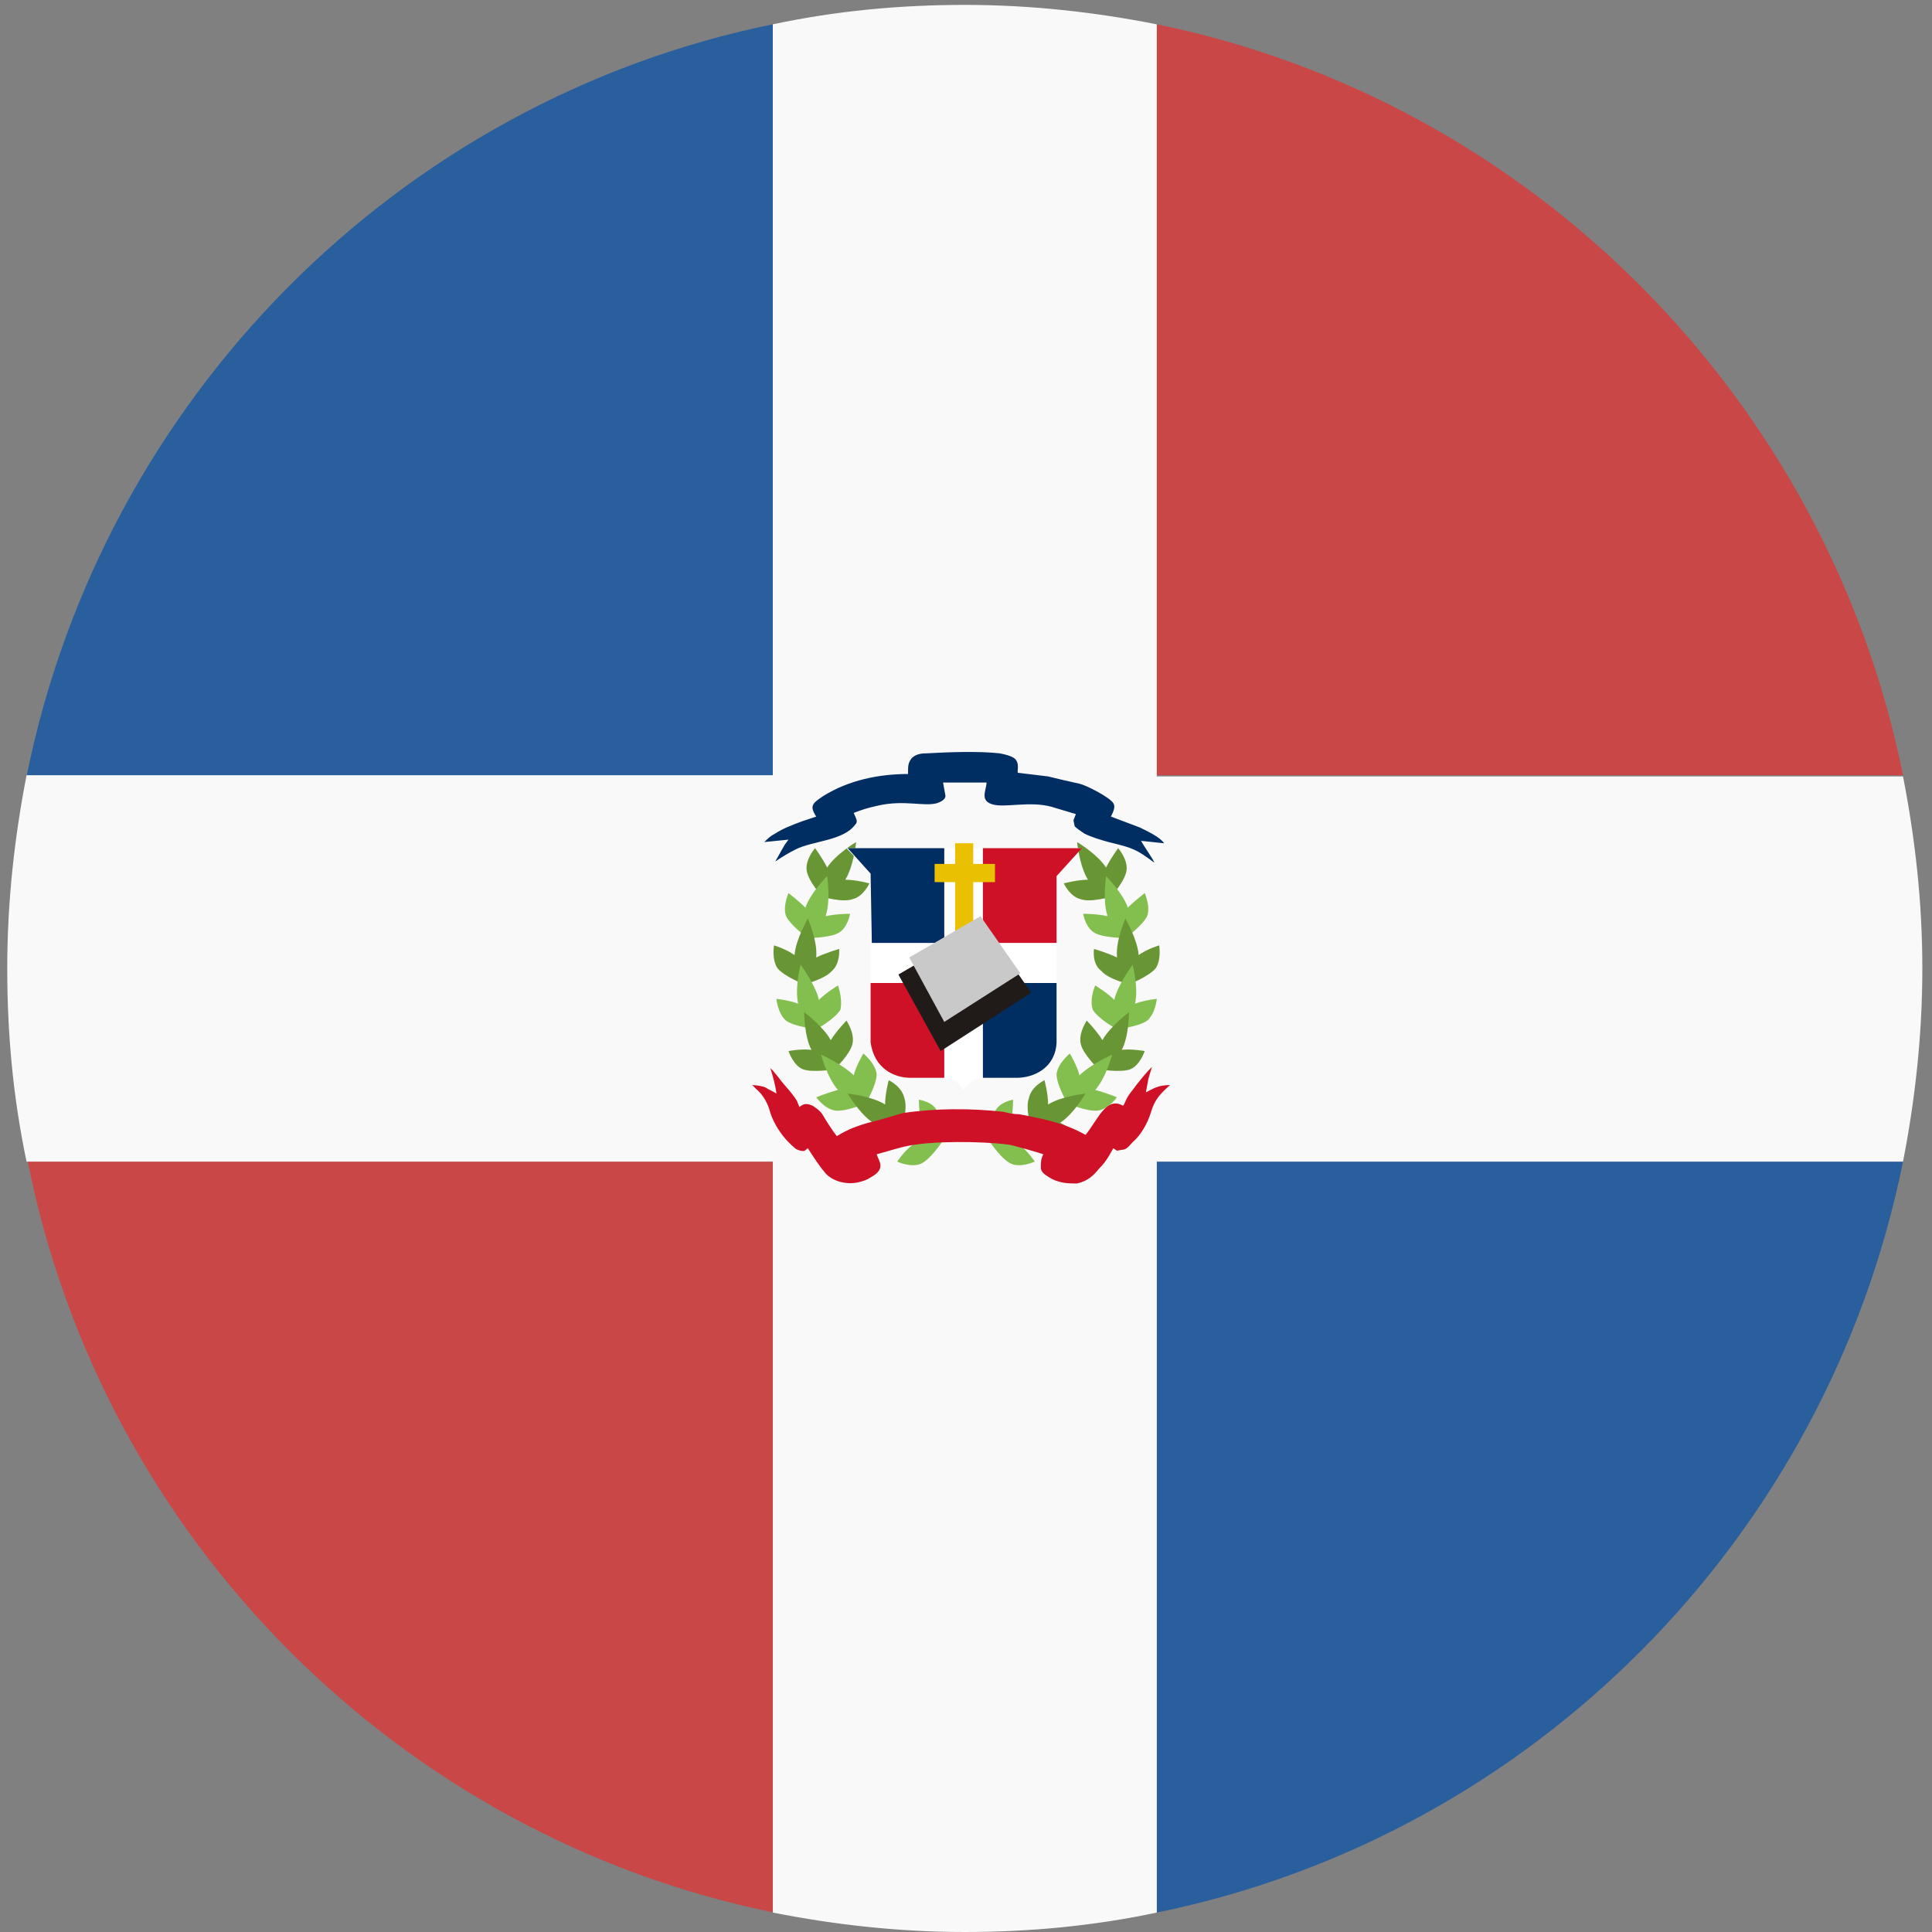 <svg width="32" height="32" viewBox="0 0 32 32" fill="none" xmlns="http://www.w3.org/2000/svg">
<rect x="0" y="0" width="32" height="32" fill="#808080" stroke="none"/>
<path d="M19.16 0.402V12.84H31.52C30.26 6.601 25.36 1.67 19.16 0.402Z" fill="#C94747"/>
<path d="M12.82 31.678V19.24H0.46C1.7 25.479 6.6 30.41 12.82 31.678Z" fill="#C94747"/>
<path d="M19.16 19.24V31.678C25.38 30.41 30.26 25.479 31.52 19.24H19.16Z" fill="#2A5F9E"/>
<path d="M0.44 12.86H12.8V0.402C6.6 1.67 1.7 6.601 0.44 12.86Z" fill="#2A5F9E"/>
<path d="M31.52 12.86H19.16V0.403C18.14 0.201 17.08 0.081 15.98 0.081C14.9 0.081 13.84 0.181 12.8 0.403V12.84H0.44C0.24 13.867 0.12 14.933 0.12 16.04C0.12 17.147 0.22 18.194 0.44 19.24H12.8V31.678C13.82 31.879 14.88 32 15.98 32C17.06 32 18.12 31.899 19.16 31.678V19.24H31.52C31.72 18.214 31.84 17.147 31.84 16.04C31.84 14.933 31.72 13.887 31.52 12.86Z" fill="#F9F9F9"/>
<path d="M14.4 14.632C14.4 14.632 14.18 14.571 14 14.571C14.14 14.35 14.18 13.947 14.18 13.947C14.18 13.947 13.84 14.149 13.7 14.37C13.62 14.209 13.5 14.048 13.5 14.048C13.5 14.048 13.34 14.229 13.36 14.41C13.38 14.591 13.62 14.853 13.62 14.853C13.62 14.853 13.96 14.954 14.12 14.893C14.3 14.853 14.4 14.632 14.4 14.632Z" fill="#699635"/>
<path d="M14.08 15.135C14.08 15.135 13.84 15.135 13.68 15.175V15.155C13.76 14.913 13.7 14.511 13.7 14.511C13.7 14.511 13.42 14.793 13.34 15.034C13.22 14.913 13.06 14.793 13.06 14.793C13.06 14.793 12.96 15.014 13.02 15.175C13.1 15.336 13.38 15.537 13.38 15.537C13.38 15.537 13.72 15.537 13.88 15.457C14.04 15.376 14.08 15.135 14.08 15.135Z" fill="#83BF4F"/>
<path d="M13.9 15.718C13.9 15.718 13.68 15.779 13.52 15.859V15.839C13.54 15.577 13.38 15.215 13.38 15.215C13.38 15.215 13.18 15.557 13.16 15.819C13.02 15.718 12.82 15.658 12.82 15.658C12.82 15.658 12.78 15.899 12.88 16.04C13 16.181 13.32 16.302 13.32 16.302C13.32 16.302 13.66 16.221 13.78 16.081C13.92 15.96 13.9 15.718 13.9 15.718Z" fill="#699635"/>
<path d="M13.88 16.322C13.88 16.322 13.68 16.443 13.56 16.564V16.544C13.5 16.302 13.26 15.98 13.26 15.98C13.26 15.98 13.16 16.362 13.22 16.624C13.06 16.564 12.86 16.544 12.86 16.544C12.86 16.544 12.88 16.785 13.02 16.906C13.16 17.006 13.52 17.047 13.52 17.047C13.52 17.047 13.82 16.886 13.92 16.725C13.96 16.544 13.88 16.322 13.88 16.322Z" fill="#83BF4F"/>
<path d="M14.02 16.905C14.02 16.905 13.86 17.067 13.76 17.228C13.64 17.006 13.32 16.765 13.32 16.765C13.32 16.765 13.32 17.167 13.44 17.389C13.26 17.368 13.06 17.409 13.06 17.409C13.06 17.409 13.14 17.65 13.3 17.711C13.46 17.771 13.82 17.711 13.82 17.711C13.82 17.711 14.08 17.469 14.12 17.288C14.16 17.107 14.02 16.905 14.02 16.905Z" fill="#699635"/>
<path d="M14.3 17.449C14.3 17.449 14.18 17.651 14.14 17.811C13.96 17.63 13.6 17.469 13.6 17.469C13.6 17.469 13.7 17.852 13.88 18.053C13.72 18.093 13.52 18.174 13.52 18.174C13.52 18.174 13.66 18.375 13.84 18.395C14.02 18.415 14.34 18.274 14.34 18.274C14.34 18.274 14.52 17.973 14.52 17.791C14.5 17.61 14.3 17.449 14.3 17.449Z" fill="#83BF4F"/>
<path d="M14.72 17.892C14.72 17.892 14.66 18.113 14.66 18.294C14.44 18.154 14.04 18.113 14.04 18.113C14.04 18.113 14.24 18.455 14.46 18.596C14.3 18.677 14.14 18.797 14.14 18.797C14.14 18.797 14.32 18.959 14.5 18.938C14.68 18.918 14.94 18.697 14.94 18.697C14.94 18.697 15.04 18.355 14.98 18.194C14.94 17.992 14.72 17.892 14.72 17.892Z" fill="#699635"/>
<path d="M15.22 18.214C15.22 18.214 15.22 18.435 15.26 18.616H15.24C15 18.536 14.6 18.596 14.6 18.596C14.6 18.596 14.88 18.878 15.12 18.959C14.98 19.059 14.86 19.24 14.86 19.24C14.86 19.24 15.08 19.341 15.24 19.28C15.4 19.22 15.6 18.918 15.6 18.918C15.6 18.918 15.6 18.576 15.52 18.415C15.48 18.254 15.22 18.214 15.22 18.214Z" fill="#83BF4F"/>
<path d="M17.62 14.632C17.62 14.632 17.84 14.571 18.02 14.571C17.88 14.35 17.84 13.947 17.84 13.947C17.84 13.947 18.18 14.149 18.32 14.37C18.4 14.209 18.52 14.048 18.52 14.048C18.52 14.048 18.68 14.229 18.66 14.41C18.64 14.591 18.4 14.853 18.4 14.853C18.4 14.853 18.06 14.954 17.9 14.893C17.72 14.853 17.62 14.632 17.62 14.632Z" fill="#699635"/>
<path d="M17.94 15.135C17.94 15.135 18.18 15.135 18.34 15.175V15.155C18.26 14.913 18.32 14.511 18.32 14.511C18.32 14.511 18.6 14.793 18.68 15.034C18.8 14.913 18.96 14.793 18.96 14.793C18.96 14.793 19.06 15.014 19 15.175C18.92 15.336 18.64 15.537 18.64 15.537C18.64 15.537 18.3 15.537 18.14 15.457C17.98 15.376 17.94 15.135 17.94 15.135Z" fill="#83BF4F"/>
<path d="M18.12 15.718C18.12 15.718 18.34 15.779 18.5 15.859V15.839C18.48 15.577 18.64 15.215 18.64 15.215C18.64 15.215 18.84 15.557 18.86 15.819C19 15.718 19.2 15.658 19.2 15.658C19.2 15.658 19.24 15.899 19.14 16.04C19.02 16.181 18.7 16.302 18.7 16.302C18.7 16.302 18.36 16.221 18.24 16.081C18.08 15.96 18.12 15.718 18.12 15.718Z" fill="#699635"/>
<path d="M18.14 16.322C18.14 16.322 18.34 16.443 18.46 16.564V16.544C18.52 16.302 18.76 15.98 18.76 15.98C18.76 15.98 18.86 16.362 18.8 16.624C18.96 16.564 19.16 16.544 19.16 16.544C19.16 16.544 19.14 16.785 19 16.906C18.86 17.006 18.5 17.047 18.5 17.047C18.5 17.047 18.2 16.886 18.1 16.725C18.04 16.544 18.14 16.322 18.14 16.322Z" fill="#83BF4F"/>
<path d="M18 16.905C18 16.905 18.16 17.067 18.26 17.228C18.38 17.006 18.7 16.765 18.7 16.765C18.7 16.765 18.7 17.167 18.58 17.389C18.74 17.368 18.96 17.409 18.96 17.409C18.96 17.409 18.88 17.65 18.72 17.711C18.56 17.771 18.2 17.711 18.2 17.711C18.2 17.711 17.94 17.469 17.9 17.288C17.86 17.107 18 16.905 18 16.905Z" fill="#699635"/>
<path d="M17.72 17.449C17.72 17.449 17.84 17.651 17.88 17.811C18.06 17.63 18.42 17.469 18.42 17.469C18.42 17.469 18.32 17.852 18.14 18.053C18.3 18.093 18.5 18.174 18.5 18.174C18.5 18.174 18.36 18.375 18.18 18.395C18 18.415 17.68 18.274 17.68 18.274C17.68 18.274 17.5 17.973 17.5 17.791C17.52 17.61 17.72 17.449 17.72 17.449Z" fill="#83BF4F"/>
<path d="M17.3 17.892C17.3 17.892 17.36 18.113 17.36 18.294C17.58 18.154 17.98 18.113 17.98 18.113C17.98 18.113 17.78 18.455 17.56 18.596C17.72 18.677 17.88 18.797 17.88 18.797C17.88 18.797 17.7 18.959 17.52 18.938C17.34 18.918 17.08 18.697 17.08 18.697C17.08 18.697 16.98 18.355 17.04 18.194C17.08 17.992 17.3 17.892 17.3 17.892Z" fill="#699635"/>
<path d="M16.78 18.214C16.78 18.214 16.78 18.435 16.74 18.616H16.76C17 18.536 17.4 18.596 17.4 18.596C17.4 18.596 17.12 18.878 16.88 18.959C17.02 19.059 17.14 19.24 17.14 19.24C17.14 19.24 16.92 19.341 16.76 19.28C16.6 19.22 16.4 18.918 16.4 18.918C16.4 18.918 16.4 18.576 16.48 18.415C16.54 18.254 16.78 18.214 16.78 18.214Z" fill="#83BF4F"/>
<path d="M14.42 14.47C14.42 14.491 14.42 16.805 14.42 17.047C14.42 17.268 14.42 17.429 14.52 17.57C14.6 17.691 14.76 17.791 14.9 17.831C15 17.852 15.38 17.852 15.52 17.852C15.82 17.831 15.84 17.912 15.96 18.053C16.08 17.852 16.22 17.852 16.48 17.852C16.62 17.852 16.9 17.872 17.02 17.831C17.16 17.791 17.26 17.731 17.36 17.61C17.5 17.449 17.5 17.228 17.5 17.006V14.571C17.5 14.47 17.48 14.491 17.54 14.43L17.9 14.048H14.02L14.42 14.47Z" fill="white"/>
<path d="M15.64 15.618V14.048H14.04L14.42 14.47L14.44 15.618H15.64Z" fill="#002D62"/>
<path d="M16.28 15.618V14.048H17.92L17.5 14.511V15.618H16.28Z" fill="#CE1126"/>
<path d="M15.64 16.282H14.42V17.268C14.48 17.691 14.8 17.852 15.08 17.852C15.28 17.852 15.34 17.852 15.64 17.852V16.282Z" fill="#CE1126"/>
<path d="M16.28 16.282H17.5V17.268C17.48 17.691 17.12 17.852 16.84 17.852H16.28V16.282Z" fill="#002D62"/>
<path d="M15.04 12.82C14.56 12.82 14.06 12.921 13.64 13.182C13.46 13.303 13.4 13.344 13.52 13.525L13.28 13.605C13.12 13.665 12.96 13.726 12.84 13.806C12.76 13.847 12.72 13.887 12.66 13.947L13.06 13.907L13 13.988C12.94 14.088 12.9 14.169 12.84 14.269C12.96 14.189 13.06 14.128 13.18 14.068C13.46 13.927 13.96 13.927 14.16 13.665C14.22 13.605 14.18 13.565 14.14 13.464C14.3 13.404 14.36 13.384 14.54 13.344C14.98 13.243 15.3 13.364 15.52 13.303C15.58 13.283 15.66 13.243 15.66 13.182L15.62 12.961H16.34C16.34 13.082 16.22 13.263 16.44 13.323C16.64 13.384 17.06 13.263 17.42 13.364L17.82 13.484L17.78 13.585L17.8 13.686C17.84 13.726 17.9 13.766 17.96 13.806C18.08 13.867 18.22 13.907 18.36 13.947C18.78 14.048 18.82 14.068 19.12 14.289C19.1 14.229 18.94 14.008 18.9 13.927L19.28 13.967C19.22 13.867 19 13.766 18.88 13.706L18.4 13.525C18.44 13.444 18.48 13.364 18.44 13.303C18.38 13.203 17.98 13.001 17.88 12.981C17.7 12.941 17.52 12.901 17.36 12.86C17.2 12.84 16.86 12.8 16.86 12.8C16.84 12.78 16.9 12.639 16.8 12.559C16.74 12.518 16.66 12.498 16.56 12.478C16.2 12.438 15.7 12.458 15.34 12.478C15.24 12.478 15.16 12.498 15.1 12.559C15.04 12.639 15.04 12.679 15.04 12.82Z" fill="#002D62"/>
<path d="M14.38 18.596C14.18 18.657 14.06 18.697 13.86 18.818C13.78 18.717 13.68 18.556 13.62 18.455C13.58 18.395 13.52 18.355 13.46 18.314C13.36 18.274 13.32 18.274 13.24 18.335L13.2 18.234C13.1 18.073 13 17.992 12.9 17.852L12.8 17.731L12.76 17.691C12.8 17.831 12.84 17.952 12.86 18.113C12.8 18.073 12.74 18.053 12.68 18.012C12.64 17.992 12.52 17.972 12.46 17.972L12.52 18.033C12.64 18.133 12.72 18.274 12.76 18.435C12.82 18.616 12.94 18.797 13.06 18.918C13.08 18.938 13.16 19.019 13.2 19.039C13.34 19.099 13.34 19.039 13.38 19.019C13.5 19.2 13.56 19.301 13.68 19.442C13.82 19.582 14.04 19.623 14.22 19.582C14.3 19.562 14.36 19.542 14.42 19.502C14.68 19.361 14.56 19.24 14.52 19.119C14.6 19.099 14.92 18.999 15.04 18.979C15.44 18.898 16.22 18.898 16.7 18.958C16.74 18.958 17.24 19.099 17.28 19.119C17.24 19.2 17.24 19.24 17.24 19.341C17.24 19.421 17.32 19.462 17.38 19.502C17.44 19.542 17.5 19.562 17.58 19.582C17.66 19.602 17.76 19.602 17.84 19.602C18.02 19.562 18.12 19.462 18.2 19.361C18.34 19.22 18.38 19.119 18.44 19.019L18.5 19.059L18.62 19.039C18.68 19.019 18.72 18.958 18.76 18.918C18.9 18.797 19 18.616 19.06 18.435C19.12 18.214 19.22 18.113 19.38 17.972C19.18 17.972 19.1 18.033 18.98 18.093L19.02 17.872C19.04 17.811 19.06 17.731 19.08 17.67C18.98 17.771 18.9 17.872 18.82 17.972C18.78 18.033 18.74 18.073 18.7 18.133C18.62 18.254 18.64 18.274 18.6 18.314C18.32 18.153 18.18 18.556 17.98 18.797C17.62 18.596 17.3 18.536 16.88 18.455C16.78 18.455 16.7 18.435 16.62 18.415C16.08 18.355 15.5 18.355 14.96 18.435C14.8 18.476 14.64 18.536 14.38 18.596Z" fill="#CE1126"/>
<path d="M15.82 13.967V14.309H15.48V14.611H15.82V15.879H16.12V14.611H16.48V14.309H16.12V13.967H15.82Z" fill="#EAC102"/>
<path d="M14.88 16.141L16.3 15.316L17.08 16.443L15.58 17.409L14.88 16.141Z" fill="#201B18"/>
<path d="M15.06 15.859L16.24 15.175L16.9 16.121L15.64 16.926L15.06 15.859Z" fill="#C9C9C9"/>
</svg>
